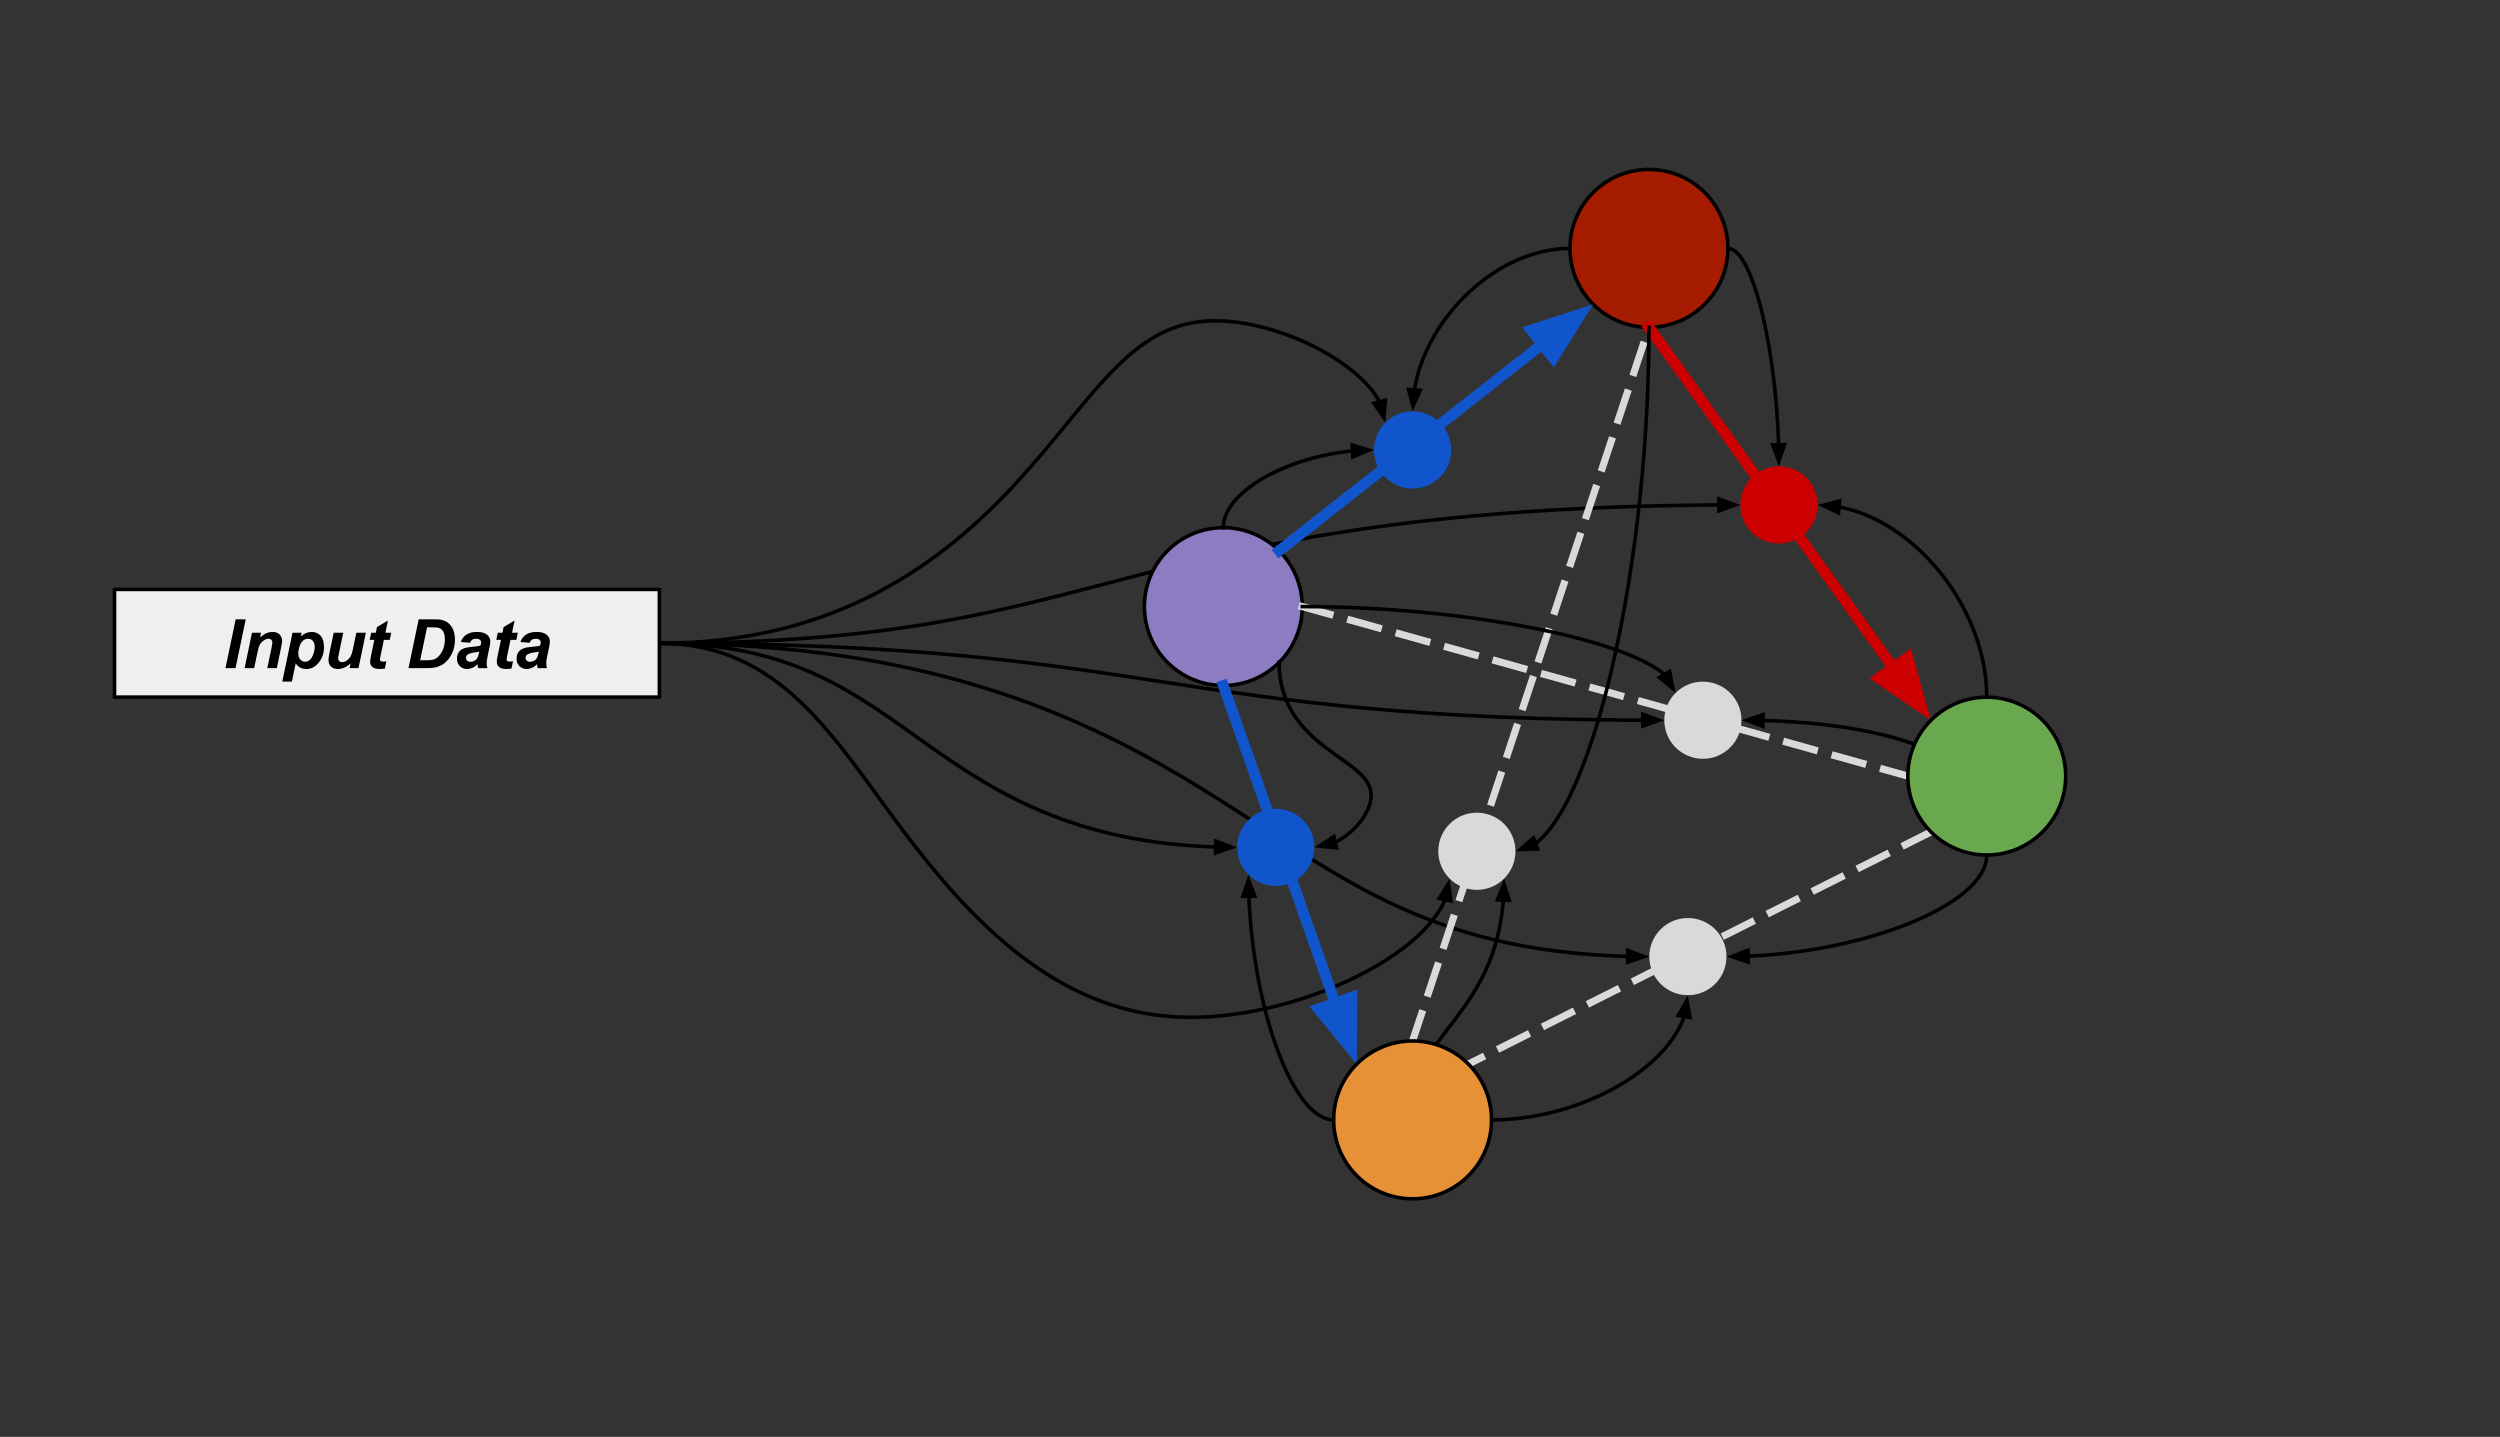 <?xml version="1.0" standalone="yes"?>

<svg version="1.1" viewBox="0.0 0.0 695.835 399.924" fill="none" stroke="none" stroke-linecap="square" stroke-miterlimit="10" xmlns="http://www.w3.org/2000/svg" xmlns:xlink="http://www.w3.org/1999/xlink"><rect x="0.0" y="0.0" width="695.835" height="399.924" fill="#333333" stroke="none"/><clipPath id="p.0"><path d="m0 0l695.835 0l0 399.924l-695.835 0l0 -399.924z" clip-rule="nonzero"></path></clipPath><g clip-path="url(#p.0)"><path fill="#000000" fill-opacity="0.0" d="m0 0l695.835 0l0 399.924l-695.835 0z" fill-rule="nonzero"></path><path fill="#000000" fill-opacity="0.0" d="m183.528 179.051c49.727 0 79.354 -22.944 99.454 -44.779c20.1 -21.835 30.673 -42.56 51.297 -44.779c20.623 -2.218 51.297 14.07 51.297 28.14" fill-rule="nonzero"></path><path stroke="#000000" stroke-width="1.0" stroke-linejoin="round" stroke-linecap="butt" d="m183.528 179.051c49.727 0 79.354 -22.944 99.454 -44.779c20.1 -21.835 30.673 -42.56 51.297 -44.779c10.312 -1.109 23.136 2.408 33.382 7.962c5.123 2.777 9.602 6.063 12.8 9.534c0.799 0.868 1.519 1.747 2.148 2.633c0.315 0.443 0.607 0.887 0.875 1.333c0.134 0.223 0.263 0.446 0.385 0.669l0.119 0.224" fill-rule="evenodd"></path><path fill="#000000" stroke="#000000" stroke-width="1.0" stroke-linecap="butt" d="m382.395 112.285l2.793 3.939l0.392 -4.813z" fill-rule="evenodd"></path><path fill="#000000" fill-opacity="0.0" d="m183.528 179.051c37.435 0 54.768 14.197 74.871 28.394c20.102 14.197 42.974 28.394 85.948 28.394" fill-rule="nonzero"></path><path stroke="#000000" stroke-width="1.0" stroke-linejoin="round" stroke-linecap="butt" d="m183.528 179.051c37.435 0 54.768 14.197 74.871 28.394c10.051 7.098 20.795 14.197 34.397 19.521c6.801 2.662 14.317 4.88 22.819 6.433c4.251 0.776 8.748 1.386 13.525 1.802c2.389 0.208 4.847 0.367 7.381 0.475c0.317 0.013 0.634 0.026 0.953 0.038l0.874 0.03" fill-rule="evenodd"></path><path fill="#000000" stroke="#000000" stroke-width="1.0" stroke-linecap="butt" d="m338.321 237.395l4.564 -1.58l-4.511 -1.723z" fill-rule="evenodd"></path><path fill="#000000" fill-opacity="0.0" d="m183.528 179.051c33.858 0 48.54 26.448 67.716 51.998c19.177 25.55 42.849 50.2 76.11 51.998c33.261 1.798 76.11 -19.258 76.11 -38.516" fill-rule="nonzero"></path><path stroke="#000000" stroke-width="1.0" stroke-linejoin="round" stroke-linecap="butt" d="m183.528 179.051c33.858 0 48.54 26.448 67.716 51.998c19.177 25.55 42.849 50.2 76.11 51.998c16.63 0.899 35.658 -3.916 50.528 -11.362c7.435 -3.723 13.831 -8.104 18.367 -12.758c2.268 -2.327 4.072 -4.722 5.309 -7.137c0.155 -0.302 0.3 -0.604 0.437 -0.907c0.068 -0.151 0.134 -0.302 0.198 -0.454l0.013 -0.031" fill-rule="evenodd"></path><path fill="#000000" stroke="#000000" stroke-width="1.0" stroke-linecap="butt" d="m403.821 250.744l-0.663 -4.784l-2.567 4.091z" fill-rule="evenodd"></path><path fill="#000000" fill-opacity="0.0" d="m183.528 179.051c77.985 0 121.53 21.803 155.971 43.606c34.441 21.803 59.778 43.606 119.557 43.606" fill-rule="nonzero"></path><path stroke="#000000" stroke-width="1.0" stroke-linejoin="round" stroke-linecap="butt" d="m183.528 179.051c77.985 0 121.53 21.803 155.971 43.606c17.22 10.902 32.165 21.803 50.277 29.979c9.056 4.088 18.904 7.495 30.223 9.88c5.66 1.192 11.688 2.129 18.169 2.768c3.241 0.319 6.594 0.564 10.072 0.729c0.869 0.041 1.747 0.078 2.632 0.109c0.443 0.016 0.887 0.03 1.334 0.043l0.851 0.022" fill-rule="evenodd"></path><path fill="#000000" stroke="#000000" stroke-width="1.0" stroke-linecap="butt" d="m453.035 267.839l4.559 -1.594l-4.517 -1.709z" fill-rule="evenodd"></path><path fill="#000000" fill-opacity="0.0" d="m183.528 179.051c67.252 0 96.893 -9.63 134.503 -19.26c37.61 -9.63 83.189 -19.26 166.379 -19.26" fill-rule="nonzero"></path><path stroke="#000000" stroke-width="1.0" stroke-linejoin="round" stroke-linecap="butt" d="m183.528 179.051c67.252 0 96.893 -9.63 134.503 -19.26c18.805 -4.815 39.602 -9.63 66.097 -13.241c13.247 -1.806 27.919 -3.31 44.478 -4.364c8.28 -0.527 17.031 -0.94 26.312 -1.223c4.641 -0.141 9.414 -0.249 14.326 -0.322c2.456 -0.036 4.948 -0.064 7.475 -0.083l1.69 -0.009" fill-rule="evenodd"></path><path fill="#000000" stroke="#000000" stroke-width="1.0" stroke-linecap="butt" d="m478.415 142.202l4.533 -1.666l-4.543 -1.638z" fill-rule="evenodd"></path><path fill="#000000" fill-opacity="0.0" d="m183.528 179.051c69.926 0 104.888 5.354 139.853 10.709c34.965 5.354 69.932 10.709 139.864 10.709" fill-rule="nonzero"></path><path stroke="#000000" stroke-width="1.0" stroke-linejoin="round" stroke-linecap="butt" d="m183.528 179.051c69.926 0 104.888 5.354 139.853 10.709c17.482 2.677 34.965 5.354 56.819 7.362c10.927 1.004 22.947 1.841 36.605 2.426c6.829 0.293 14.068 0.523 21.786 0.68c3.859 0.078 7.837 0.139 11.943 0.179c2.053 0.02 4.138 0.036 6.256 0.046l0.455 0.002" fill-rule="evenodd"></path><path fill="#000000" stroke="#000000" stroke-width="1.0" stroke-linecap="butt" d="m457.24 202.106l4.542 -1.641l-4.534 -1.662z" fill-rule="evenodd"></path><path fill="#8e7cc3" d="m318.524 168.835l0 0c0 -12.133 9.836 -21.969 21.969 -21.969l0 0c5.826 0 11.414 2.315 15.534 6.434c4.12 4.12 6.434 9.708 6.434 15.534l0 0c0 12.133 -9.836 21.969 -21.969 21.969l0 0c-12.133 0 -21.969 -9.836 -21.969 -21.969z" fill-rule="nonzero"></path><path stroke="#000000" stroke-width="1.0" stroke-linejoin="round" stroke-linecap="butt" d="m318.524 168.835l0 0c0 -12.133 9.836 -21.969 21.969 -21.969l0 0c5.826 0 11.414 2.315 15.534 6.434c4.12 4.12 6.434 9.708 6.434 15.534l0 0c0 12.133 -9.836 21.969 -21.969 21.969l0 0c-12.133 0 -21.969 -9.836 -21.969 -21.969z" fill-rule="nonzero"></path><path fill="#a61c00" d="m436.988 69.13l0 0c0 -12.133 9.836 -21.969 21.969 -21.969l0 0c5.826 0 11.414 2.315 15.534 6.434c4.12 4.12 6.434 9.708 6.434 15.534l0 0c0 12.133 -9.836 21.969 -21.969 21.969l0 0c-12.133 0 -21.969 -9.836 -21.969 -21.969z" fill-rule="nonzero"></path><path stroke="#000000" stroke-width="1.0" stroke-linejoin="round" stroke-linecap="butt" d="m436.988 69.13l0 0c0 -12.133 9.836 -21.969 21.969 -21.969l0 0c5.826 0 11.414 2.315 15.534 6.434c4.12 4.12 6.434 9.708 6.434 15.534l0 0c0 12.133 -9.836 21.969 -21.969 21.969l0 0c-12.133 0 -21.969 -9.836 -21.969 -21.969z" fill-rule="nonzero"></path><path fill="#000000" fill-opacity="0.0" d="m356.026 153.301l87.402 -68.63" fill-rule="nonzero"></path><path stroke="#1155cc" stroke-width="3.0" stroke-linejoin="round" stroke-linecap="butt" d="m356.026 153.301l73.244 -57.513" fill-rule="evenodd"></path><path fill="#1155cc" stroke="#1155cc" stroke-width="3.0" stroke-linecap="butt" d="m432.331 99.684l7.647 -12.305l-13.768 4.511z" fill-rule="evenodd"></path><path fill="#000000" fill-opacity="0.0" d="m340.492 190.803l37.134 105.354" fill-rule="nonzero"></path><path stroke="#1155cc" stroke-width="3.0" stroke-linejoin="round" stroke-linecap="butt" d="m340.492 190.803l31.15 88.378" fill-rule="evenodd"></path><path fill="#1155cc" stroke="#1155cc" stroke-width="3.0" stroke-linecap="butt" d="m366.969 280.828l9.199 11.193l0.148 -14.487z" fill-rule="evenodd"></path><path fill="#000000" fill-opacity="0.0" d="m458.957 91.098l78.488 109.386" fill-rule="nonzero"></path><path stroke="#cc0000" stroke-width="3.0" stroke-linejoin="round" stroke-linecap="butt" d="m458.957 91.098l67.994 94.761" fill-rule="evenodd"></path><path fill="#cc0000" stroke="#cc0000" stroke-width="3.0" stroke-linecap="butt" d="m522.925 188.748l11.963 8.173l-3.911 -13.95z" fill-rule="evenodd"></path><path fill="#efefef" d="m31.874 164.059l151.654 0l0 29.984l-151.654 0z" fill-rule="nonzero"></path><path stroke="#000000" stroke-width="1.0" stroke-linejoin="round" stroke-linecap="butt" d="m31.874 164.059l151.654 0l0 29.984l-151.654 0z" fill-rule="nonzero"></path><path fill="#000000" d="m62.755 185.971l2.844 -13.594l2.797 0l-2.844 13.594l-2.797 0zm7.386 -9.859l2.516 0l-0.25 1.281q0.938 -0.812 1.75 -1.156q0.828 -0.344 1.75 -0.344q1.203 0 1.906 0.703q0.703 0.688 0.703 1.828q0 0.531 -0.312 1.969l-1.156 5.578l-2.656 0l1.172 -5.594q0.25 -1.25 0.25 -1.5q0 -0.5 -0.297 -0.797q-0.297 -0.297 -0.844 -0.297q-0.578 0 -1.297 0.5q-0.719 0.484 -1.125 1.297q-0.297 0.578 -0.656 2.344l-0.859 4.047l-2.656 0l2.062 -9.859zm11.271 0l2.531 0l-0.219 1.016q0.812 -0.672 1.516 -0.953q0.703 -0.281 1.516 -0.281q1.547 0 2.484 1.062q0.938 1.062 0.938 3.188q0 2.656 -1.625 4.484q-1.391 1.578 -3.281 1.578q-1.969 0 -2.969 -1.594l-1.062 5.109l-2.672 0l2.844 -13.609zm1.609 5.656q0 1.156 0.562 1.797q0.562 0.625 1.312 0.625q0.672 0 1.281 -0.469q0.609 -0.484 1.016 -1.594q0.406 -1.109 0.406 -2.062q0 -1.094 -0.531 -1.688q-0.531 -0.594 -1.344 -0.594q-0.766 0 -1.391 0.547q-0.625 0.547 -0.969 1.609q-0.344 1.047 -0.344 1.828zm9.849 -5.656l2.672 0l-1.219 5.844q-0.219 1.047 -0.219 1.312q0 0.422 0.312 0.734q0.312 0.297 0.812 0.297q0.344 0 0.688 -0.125q0.344 -0.141 0.703 -0.406q0.359 -0.281 0.641 -0.625q0.297 -0.359 0.547 -0.938q0.172 -0.422 0.391 -1.391l0.969 -4.703l2.672 0l-2.062 9.859l-2.484 0l0.281 -1.344q-1.641 1.578 -3.562 1.578q-1.203 0 -1.906 -0.688q-0.688 -0.703 -0.688 -1.875q0 -0.516 0.312 -2.031l1.141 -5.5zm10.021 1.984l0.422 -1.984l1.297 0l0.312 -1.578l3.062 -1.828l-0.719 3.406l1.625 0l-0.406 1.984l-1.641 0l-0.859 4.125q-0.234 1.125 -0.234 1.281q0 0.312 0.188 0.484q0.203 0.172 0.719 0.172q0.172 0 0.875 -0.078l-0.406 1.984q-0.688 0.141 -1.422 0.141q-1.406 0 -2.047 -0.547q-0.641 -0.547 -0.641 -1.5q0 -0.453 0.344 -2.109l0.828 -3.953l-1.297 0zm10.802 7.875l2.844 -13.594l3.672 0q1.531 0 1.953 0.047q0.844 0.078 1.5 0.344q0.672 0.25 1.203 0.719q0.547 0.469 0.938 1.125q0.406 0.656 0.609 1.516q0.219 0.859 0.219 1.891q0 2.188 -0.844 3.891q-0.828 1.703 -2.109 2.703q-0.969 0.781 -2.516 1.156q-0.859 0.203 -2.672 0.203l-4.797 0zm3.25 -2.188l1.422 0q1.547 0 2.234 -0.188q0.688 -0.188 1.266 -0.719q0.828 -0.75 1.391 -2.0q0.562 -1.25 0.562 -2.953q0 -1.438 -0.469 -2.172q-0.469 -0.734 -1.156 -0.969q-0.484 -0.172 -1.719 -0.172l-1.609 0l-1.922 9.172zm13.91 -4.875l-2.594 -0.219q0.438 -1.312 1.547 -2.047q1.109 -0.75 2.938 -0.75q1.906 0 2.812 0.766q0.906 0.766 0.906 1.859q0 0.453 -0.078 0.953q-0.078 0.5 -0.547 2.625q-0.391 1.766 -0.391 2.469q0 0.641 0.219 1.406l-2.578 0q-0.156 -0.531 -0.203 -1.109q-0.578 0.641 -1.344 1.0q-0.766 0.344 -1.531 0.344q-1.219 0 -2.016 -0.797q-0.797 -0.812 -0.797 -2.078q0 -1.406 0.875 -2.25q0.875 -0.844 3.125 -1.016q1.906 -0.156 2.547 -0.391q0.172 -0.547 0.172 -0.891q0 -0.422 -0.344 -0.703q-0.344 -0.297 -1.031 -0.297q-0.703 0 -1.125 0.297q-0.406 0.297 -0.562 0.828zm2.531 2.469q-0.234 0.062 -0.641 0.125q-2.0 0.234 -2.609 0.703q-0.438 0.328 -0.438 0.906q0 0.453 0.328 0.781q0.344 0.312 0.891 0.312q0.594 0 1.125 -0.281q0.547 -0.297 0.797 -0.75q0.266 -0.469 0.484 -1.438l0.062 -0.359zm4.751 -3.281l0.422 -1.984l1.297 0l0.312 -1.578l3.062 -1.828l-0.719 3.406l1.625 0l-0.406 1.984l-1.641 0l-0.859 4.125q-0.234 1.125 -0.234 1.281q0 0.312 0.188 0.484q0.203 0.172 0.719 0.172q0.172 0 0.875 -0.078l-0.406 1.984q-0.688 0.141 -1.422 0.141q-1.406 0 -2.047 -0.547q-0.641 -0.547 -0.641 -1.5q0 -0.453 0.344 -2.109l0.828 -3.953l-1.297 0zm9.306 0.812l-2.594 -0.219q0.438 -1.312 1.547 -2.047q1.109 -0.75 2.938 -0.75q1.906 0 2.812 0.766q0.906 0.766 0.906 1.859q0 0.453 -0.078 0.953q-0.078 0.5 -0.547 2.625q-0.391 1.766 -0.391 2.469q0 0.641 0.219 1.406l-2.578 0q-0.156 -0.531 -0.203 -1.109q-0.578 0.641 -1.344 1.0q-0.766 0.344 -1.531 0.344q-1.219 0 -2.016 -0.797q-0.797 -0.812 -0.797 -2.078q0 -1.406 0.875 -2.25q0.875 -0.844 3.125 -1.016q1.906 -0.156 2.547 -0.391q0.172 -0.547 0.172 -0.891q0 -0.422 -0.344 -0.703q-0.344 -0.297 -1.031 -0.297q-0.703 0 -1.125 0.297q-0.406 0.297 -0.562 0.828zm2.531 2.469q-0.234 0.062 -0.641 0.125q-2.0 0.234 -2.609 0.703q-0.438 0.328 -0.438 0.906q0 0.453 0.328 0.781q0.344 0.312 0.891 0.312q0.594 0 1.125 -0.281q0.547 -0.297 0.797 -0.75q0.266 -0.469 0.484 -1.438l0.062 -0.359z" fill-rule="nonzero"></path><path fill="#000000" fill-opacity="0.0" d="m537.449 231.547l-128.756 64.63" fill-rule="nonzero"></path><path stroke="#d9d9d9" stroke-width="2.0" stroke-linejoin="round" stroke-linecap="butt" stroke-dasharray="8.0,6.0" d="m537.449 231.547l-128.756 64.63" fill-rule="nonzero"></path><path fill="#000000" fill-opacity="0.0" d="m362.461 168.835l168.567 47.181" fill-rule="nonzero"></path><path stroke="#d9d9d9" stroke-width="2.0" stroke-linejoin="round" stroke-linecap="butt" stroke-dasharray="8.0,6.0" d="m362.461 168.835l168.567 47.181" fill-rule="nonzero"></path><path fill="#000000" fill-opacity="0.0" d="m393.161 289.744l65.795 -198.646" fill-rule="nonzero"></path><path stroke="#d9d9d9" stroke-width="2.0" stroke-linejoin="round" stroke-linecap="butt" stroke-dasharray="8.0,6.0" d="m393.161 289.744l65.795 -198.646" fill-rule="nonzero"></path><path fill="#1155cc" d="m382.436 125.234l0 0c0 -5.932 4.809 -10.74 10.74 -10.74l0 0c2.848 0 5.58 1.132 7.594 3.146c2.014 2.014 3.146 4.746 3.146 7.594l0 0c0 5.932 -4.809 10.74 -10.74 10.74l0 0c-5.932 0 -10.74 -4.809 -10.74 -10.74z" fill-rule="nonzero"></path><path fill="#1155cc" d="m344.344 235.848l0 0c0 -5.932 4.809 -10.74 10.74 -10.74l0 0c2.848 0 5.58 1.132 7.594 3.146c2.014 2.014 3.146 4.746 3.146 7.594l0 0c0 5.932 -4.809 10.74 -10.74 10.74l0 0c-5.932 0 -10.74 -4.809 -10.74 -10.74z" fill-rule="nonzero"></path><path fill="#cc0000" d="m484.402 140.538l0 0c0 -5.932 4.809 -10.74 10.74 -10.74l0 0c2.848 0 5.58 1.132 7.594 3.146c2.014 2.014 3.146 4.746 3.146 7.594l0 0c0 5.932 -4.809 10.74 -10.74 10.74l0 0c-5.932 0 -10.74 -4.809 -10.74 -10.74z" fill-rule="nonzero"></path><path fill="#d9d9d9" d="m459.058 266.257l0 0c0 -5.932 4.809 -10.74 10.74 -10.74l0 0c2.848 0 5.58 1.132 7.594 3.146c2.014 2.014 3.146 4.746 3.146 7.594l0 0c0 5.932 -4.809 10.74 -10.74 10.74l0 0c-5.932 0 -10.74 -4.809 -10.74 -10.74z" fill-rule="nonzero"></path><path fill="#d9d9d9" d="m400.32 236.937l0 0c0 -5.932 4.809 -10.74 10.74 -10.74l0 0c2.848 0 5.58 1.132 7.594 3.146c2.014 2.014 3.146 4.746 3.146 7.594l0 0c0 5.932 -4.809 10.74 -10.74 10.74l0 0c-5.932 0 -10.74 -4.809 -10.74 -10.74z" fill-rule="nonzero"></path><path fill="#d9d9d9" d="m463.231 200.462l0 0c0 -5.932 4.809 -10.74 10.74 -10.74l0 0c2.848 0 5.58 1.132 7.594 3.146c2.014 2.014 3.146 4.746 3.146 7.594l0 0c0 5.932 -4.809 10.74 -10.74 10.74l0 0c-5.932 0 -10.74 -4.809 -10.74 -10.74z" fill-rule="nonzero"></path><path fill="#000000" fill-opacity="0.0" d="m340.492 146.866c0 -10.819 20.976 -21.638 41.953 -21.638" fill-rule="nonzero"></path><path stroke="#000000" stroke-width="1.0" stroke-linejoin="round" stroke-linecap="butt" d="m340.492 146.866c0 -5.409 5.244 -10.819 13.11 -14.876c3.933 -2.029 8.522 -3.719 13.438 -4.902c2.458 -0.592 4.998 -1.057 7.579 -1.373c0.323 -0.04 0.646 -0.077 0.97 -0.112l0.862 -0.087" fill-rule="evenodd"></path><path fill="#000000" stroke="#000000" stroke-width="1.0" stroke-linecap="butt" d="m376.531 127.166l4.454 -1.867l-4.612 -1.432z" fill-rule="evenodd"></path><path fill="#000000" fill-opacity="0.0" d="m436.988 69.13c-21.906 0 -43.811 22.677 -43.811 45.354" fill-rule="nonzero"></path><path stroke="#000000" stroke-width="1.0" stroke-linejoin="round" stroke-linecap="butt" d="m436.988 69.13c-10.953 0 -21.906 5.669 -30.12 14.173c-4.107 4.252 -7.53 9.213 -9.926 14.528c-1.198 2.657 -2.139 5.404 -2.781 8.194c-0.16 0.698 -0.302 1.398 -0.424 2.1l-0.064 0.38" fill-rule="evenodd"></path><path fill="#000000" stroke="#000000" stroke-width="1.0" stroke-linecap="butt" d="m392.027 108.368l1.271 4.659l2.021 -4.386z" fill-rule="evenodd"></path><path fill="#000000" fill-opacity="0.0" d="m356.026 184.369c0 11.793 6.303 18.583 12.806 23.587c6.503 5.003 13.207 8.22 12.806 13.939c-0.401 5.719 -7.908 13.939 -15.816 13.939" fill-rule="nonzero"></path><path stroke="#000000" stroke-width="1.0" stroke-linejoin="round" stroke-linecap="butt" d="m356.026 184.369c0 11.793 6.303 18.583 12.806 23.587c6.503 5.003 13.207 8.22 12.806 13.939c-0.201 2.859 -2.178 6.344 -5.093 9.114c-0.729 0.692 -1.516 1.34 -2.349 1.922c-0.417 0.291 -0.844 0.566 -1.282 0.821c-0.219 0.128 -0.44 0.251 -0.664 0.369c-0.112 0.059 -0.224 0.117 -0.337 0.173l-0.26 0.126" fill-rule="evenodd"></path><path fill="#000000" stroke="#000000" stroke-width="1.0" stroke-linecap="butt" d="m371.264 232.815l-4.022 2.674l4.799 0.537z" fill-rule="evenodd"></path><path fill="#000000" fill-opacity="0.0" d="m371.206 311.705c-11.858 0 -23.717 -34.126 -23.717 -68.252" fill-rule="nonzero"></path><path stroke="#000000" stroke-width="1.0" stroke-linejoin="round" stroke-linecap="butt" d="m371.206 311.705c-5.929 0 -11.858 -8.531 -16.305 -21.329c-2.223 -6.399 -4.076 -13.864 -5.373 -21.862c-0.648 -3.999 -1.158 -8.132 -1.505 -12.331c-0.174 -2.1 -0.307 -4.216 -0.397 -6.34l-0.016 -0.391" fill-rule="evenodd"></path><path fill="#000000" stroke="#000000" stroke-width="1.0" stroke-linecap="butt" d="m349.261 249.418l-1.743 -4.504l-1.56 4.57z" fill-rule="evenodd"></path><path fill="#000000" fill-opacity="0.0" d="m362.461 168.835c51.953 0 103.906 12.016 103.906 24.031" fill-rule="nonzero"></path><path stroke="#000000" stroke-width="1.0" stroke-linejoin="round" stroke-linecap="butt" d="m362.461 168.835c25.976 0 51.953 3.004 71.435 7.51c9.741 2.253 17.859 4.881 23.541 7.698c1.421 0.704 2.689 1.42 3.792 2.144c0.552 0.362 1.062 0.727 1.53 1.093c0.117 0.092 0.231 0.183 0.343 0.275l0.189 0.16" fill-rule="evenodd"></path><path fill="#000000" stroke="#000000" stroke-width="1.0" stroke-linecap="butt" d="m461.873 188.561l3.744 3.05l-0.908 -4.743z" fill-rule="evenodd"></path><path fill="#000000" fill-opacity="0.0" d="m553.373 217.848c-7.95 0 -7.317 -4.346 -15.9 -8.693c-8.583 -4.346 -26.381 -8.693 -52.762 -8.693" fill-rule="nonzero"></path><path stroke="#000000" stroke-width="1.0" stroke-linejoin="round" stroke-linecap="butt" d="m553.373 217.848c-7.95 0 -7.317 -4.346 -15.9 -8.693c-4.291 -2.173 -10.887 -4.346 -19.706 -5.976c-4.41 -0.815 -9.376 -1.494 -14.889 -1.969c-2.756 -0.238 -5.649 -0.424 -8.677 -0.552c-0.757 -0.032 -1.523 -0.06 -2.296 -0.084c-0.387 -0.012 -0.776 -0.023 -1.167 -0.033l-0.026 -6.2561035E-4" fill-rule="evenodd"></path><path fill="#000000" stroke="#000000" stroke-width="1.0" stroke-linecap="butt" d="m490.732 198.887l-4.559 1.593l4.517 1.71z" fill-rule="evenodd"></path><path fill="#000000" fill-opacity="0.0" d="m415.143 311.705c27.323 0 54.646 -17.354 54.646 -34.709" fill-rule="nonzero"></path><path stroke="#000000" stroke-width="1.0" stroke-linejoin="round" stroke-linecap="butt" d="m415.143 311.705c13.661 0 27.323 -4.339 37.569 -10.846c5.123 -3.254 9.392 -7.05 12.381 -11.118c1.494 -2.034 2.668 -4.135 3.469 -6.271c0.05 -0.133 0.099 -0.267 0.146 -0.401l0.055 -0.162" fill-rule="evenodd"></path><path fill="#000000" stroke="#000000" stroke-width="1.0" stroke-linecap="butt" d="m470.389 283.19l-0.851 -4.754l-2.404 4.189z" fill-rule="evenodd"></path><path fill="#000000" fill-opacity="0.0" d="m552.983 237.982c0 14.142 -36.22 28.283 -72.441 28.283" fill-rule="nonzero"></path><path stroke="#000000" stroke-width="1.0" stroke-linejoin="round" stroke-linecap="butt" d="m552.983 237.982c0 7.071 -9.055 14.142 -22.638 19.445c-6.791 2.652 -14.715 4.861 -23.204 6.408c-4.245 0.773 -8.631 1.381 -13.087 1.795c-2.228 0.207 -4.474 0.366 -6.729 0.473l-0.784 0.035" fill-rule="evenodd"></path><path fill="#000000" stroke="#000000" stroke-width="1.0" stroke-linecap="butt" d="m486.506 264.486l-4.502 1.748l4.572 1.555z" fill-rule="evenodd"></path><path fill="#000000" fill-opacity="0.0" d="m552.983 194.045c0 -26.756 -23.543 -53.512 -47.087 -53.512" fill-rule="nonzero"></path><path stroke="#000000" stroke-width="1.0" stroke-linejoin="round" stroke-linecap="butt" d="m552.983 194.045c0 -13.378 -5.886 -26.756 -14.715 -36.789c-4.414 -5.017 -9.564 -9.197 -15.082 -12.124c-2.759 -1.463 -5.61 -2.613 -8.507 -3.397c-0.724 -0.196 -1.451 -0.369 -2.181 -0.519c-0.182 -0.037 -0.365 -0.073 -0.547 -0.108l-0.081 -0.015" fill-rule="evenodd"></path><path fill="#000000" stroke="#000000" stroke-width="1.0" stroke-linecap="butt" d="m512.025 139.45l-4.673 1.22l4.364 2.069z" fill-rule="evenodd"></path><path fill="#000000" fill-opacity="0.0" d="m480.925 69.13c7.102 0 14.205 30.331 14.205 60.661" fill-rule="nonzero"></path><path stroke="#000000" stroke-width="1.0" stroke-linejoin="round" stroke-linecap="butt" d="m480.925 69.13c3.551 0 7.102 7.583 9.766 18.957c1.332 5.687 2.441 12.322 3.218 19.431c0.388 3.554 0.694 7.227 0.902 10.959c0.052 0.933 0.098 1.87 0.138 2.809c0.02 0.47 0.038 0.94 0.055 1.411l0.035 1.095" fill-rule="evenodd"></path><path fill="#000000" stroke="#000000" stroke-width="1.0" stroke-linecap="butt" d="m493.387 123.817l1.721 4.512l1.582 -4.563z" fill-rule="evenodd"></path><path fill="#000000" fill-opacity="0.0" d="m458.966 91.11c0 72.913 -18.583 145.827 -37.165 145.827" fill-rule="nonzero"></path><path stroke="#000000" stroke-width="1.0" stroke-linejoin="round" stroke-linecap="butt" d="m458.966 91.11c0 36.457 -4.646 72.913 -11.614 100.256c-3.484 13.671 -7.549 25.064 -11.905 33.039c-2.178 3.987 -4.428 7.12 -6.714 9.257c-0.286 0.267 -0.572 0.518 -0.859 0.754c-0.143 0.118 -0.287 0.232 -0.431 0.341l-0.041 0.031" fill-rule="evenodd"></path><path fill="#000000" stroke="#000000" stroke-width="1.0" stroke-linecap="butt" d="m426.811 233.245l-3.645 3.168l4.829 -0.084z" fill-rule="evenodd"></path><path fill="#000000" fill-opacity="0.0" d="m391.159 317.256c0 -16.707 6.874 -24.323 13.748 -33.413c6.874 -9.091 13.748 -19.656 13.748 -39.311" fill-rule="nonzero"></path><path stroke="#000000" stroke-width="1.0" stroke-linejoin="round" stroke-linecap="butt" d="m391.159 317.256c0 -16.707 6.874 -24.323 13.748 -33.413c3.437 -4.545 6.874 -9.459 9.452 -15.694c1.289 -3.117 2.363 -6.565 3.115 -10.461c0.376 -1.948 0.671 -4.009 0.873 -6.197c0.025 -0.273 0.049 -0.549 0.071 -0.826l0.01 -0.138" fill-rule="evenodd"></path><path fill="#000000" stroke="#000000" stroke-width="1.0" stroke-linecap="butt" d="m420.078 250.59l-1.478 -4.597l-1.823 4.472z" fill-rule="evenodd"></path><path fill="#e69138" d="m371.206 311.705l0 0c0 -12.133 9.836 -21.969 21.969 -21.969l0 0c5.826 0 11.414 2.315 15.534 6.434c4.12 4.12 6.434 9.708 6.434 15.534l0 0c0 12.133 -9.836 21.969 -21.969 21.969l0 0c-12.133 0 -21.969 -9.836 -21.969 -21.969z" fill-rule="nonzero"></path><path stroke="#000000" stroke-width="1.0" stroke-linejoin="round" stroke-linecap="butt" d="m371.206 311.705l0 0c0 -12.133 9.836 -21.969 21.969 -21.969l0 0c5.826 0 11.414 2.315 15.534 6.434c4.12 4.12 6.434 9.708 6.434 15.534l0 0c0 12.133 -9.836 21.969 -21.969 21.969l0 0c-12.133 0 -21.969 -9.836 -21.969 -21.969z" fill-rule="nonzero"></path><path fill="#6aa84f" d="m531.014 216.013l0 0c0 -12.133 9.836 -21.969 21.968 -21.969l0 0c5.826 0 11.414 2.315 15.534 6.434c4.12 4.12 6.434 9.708 6.434 15.534l0 0c0 12.133 -9.836 21.969 -21.969 21.969l0 0c-12.133 0 -21.968 -9.836 -21.968 -21.969z" fill-rule="nonzero"></path><path stroke="#000000" stroke-width="1.0" stroke-linejoin="round" stroke-linecap="butt" d="m531.014 216.013l0 0c0 -12.133 9.836 -21.969 21.968 -21.969l0 0c5.826 0 11.414 2.315 15.534 6.434c4.12 4.12 6.434 9.708 6.434 15.534l0 0c0 12.133 -9.836 21.969 -21.969 21.969l0 0c-12.133 0 -21.968 -9.836 -21.968 -21.969z" fill-rule="nonzero"></path></g></svg>

